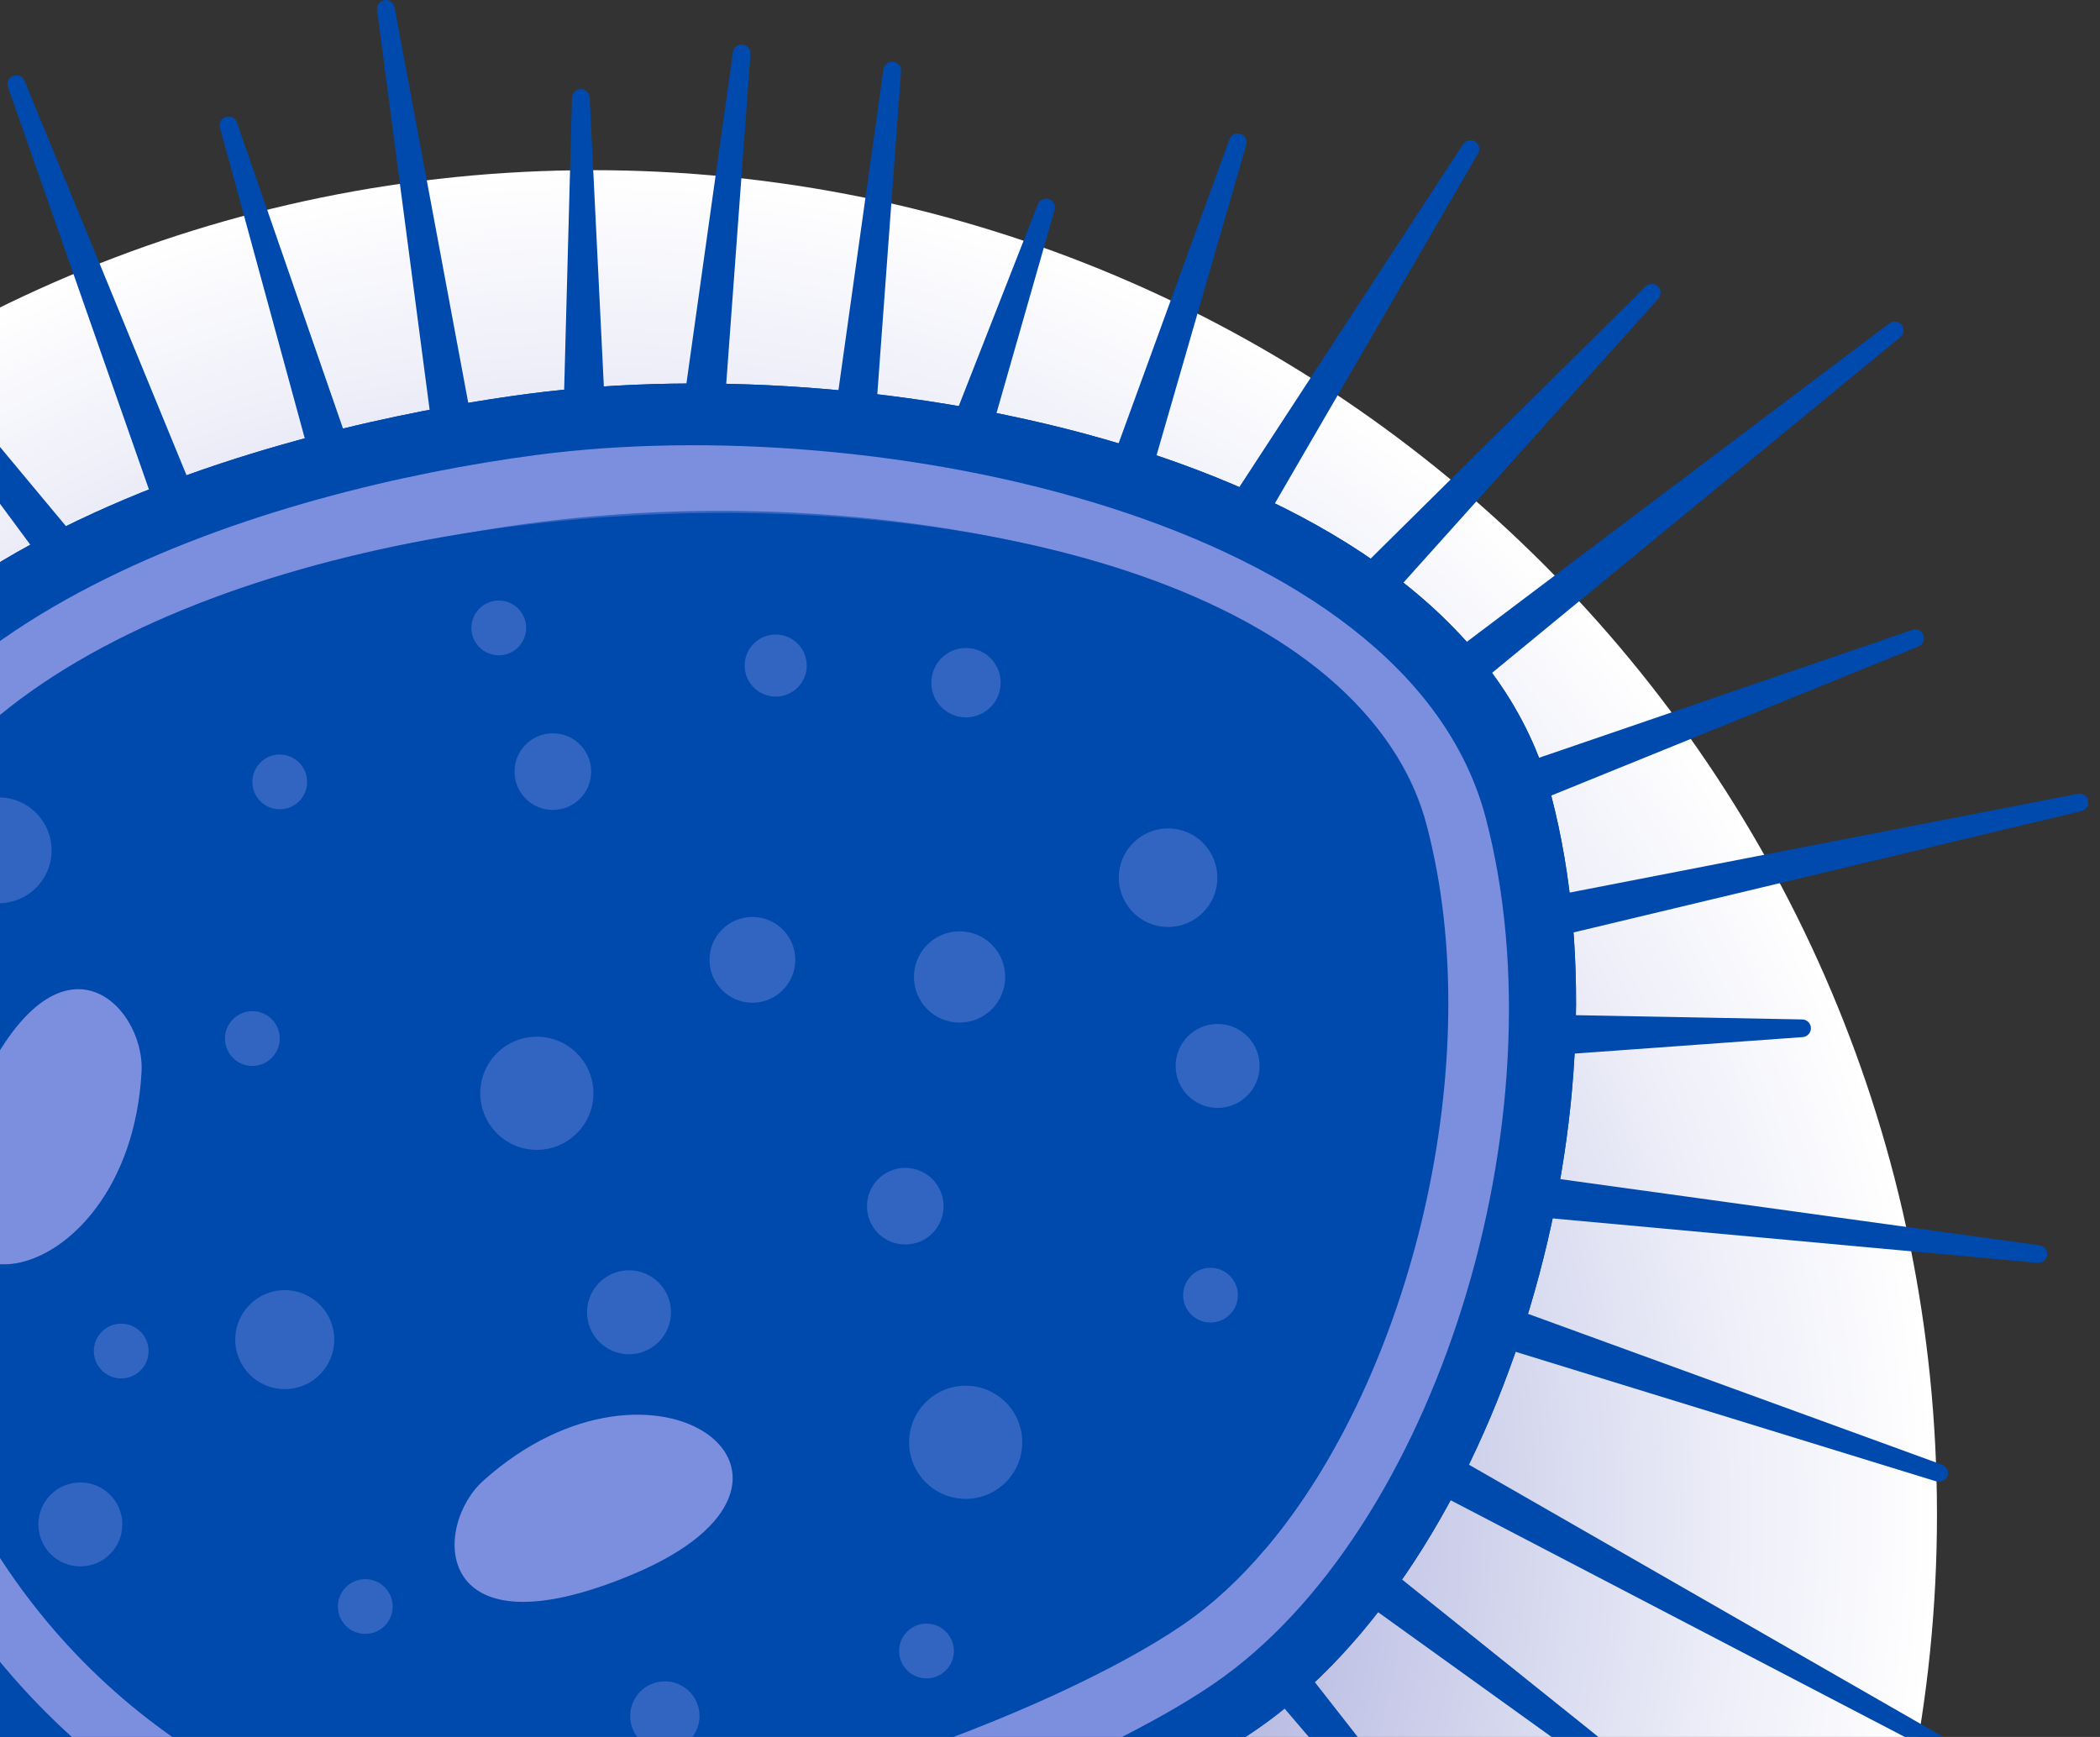 <svg width="81" height="67" viewBox="0 0 81 67" fill="none" xmlns="http://www.w3.org/2000/svg">
<rect x="0" y="0" width="81" height="67" fill="#333333" stroke="none"/>
<path d="M22.856 110.276C51.495 110.276 74.712 87.059 74.712 58.42C74.712 29.781 51.495 6.564 22.856 6.564C-5.783 6.564 -29 29.781 -29 58.42C-29 87.059 -5.783 110.276 22.856 110.276Z" fill="url(#paint0_radial_330_3381)"/>
<path d="M18.573 75.781C14.798 75.781 11.544 75.169 8.903 73.961C-9.124 65.72 -11.342 45.506 -9.812 34.861C-7.678 20.027 13.802 16.059 20.335 15.196C34.295 13.353 56.433 17.705 59.827 30.664C63.111 43.204 57.68 60.4 48.431 66.741C43.115 70.387 29.949 75.78 18.574 75.78L18.573 75.781Z" fill="#004AAD"/>
<path d="M18.573 75.781C14.798 75.781 11.544 75.169 8.903 73.961C-9.124 65.72 -11.342 45.506 -9.812 34.861C-7.678 20.027 13.802 16.059 20.335 15.196C34.295 13.353 56.433 17.705 59.827 30.664C63.111 43.204 57.68 60.4 48.431 66.741C43.115 70.387 29.949 75.78 18.574 75.78L18.573 75.781Z" fill="#004AAD"/>
<path d="M20.688 17.551C10.537 18.891 -5.554 23.683 -7.248 35.458C-8.547 44.491 -7.004 63.961 10.05 71.757C20.752 76.649 40.18 69.499 46.835 64.936C55.361 59.089 60.34 43.128 57.31 31.56C54.281 19.992 33.797 15.82 20.688 17.551Z" fill="#7C8EDE"/>
<path d="M48.835 59.716C47.848 60.888 46.776 61.886 45.636 62.667C40.768 66.009 28.324 70.84 18.573 70.84C15.511 70.84 12.95 70.375 10.96 69.467C-8.294 60.666 -5.063 36.586 -4.921 35.562C-2.189 16.615 50.331 13.923 55.049 31.919C57.404 40.921 54.453 53.075 48.835 59.716Z" fill="#004AAD"/>
<path opacity="0.6" d="M48.835 59.716C45.277 60.597 41.623 61.163 38.287 61.163C35.224 61.163 32.659 60.698 30.668 59.79C11.419 50.989 14.645 26.904 14.793 25.885C15.062 23.995 15.865 22.285 17.063 20.748C32.635 17.586 52.566 21.714 55.05 31.92C57.25 40.96 54.453 53.075 48.835 59.716Z" fill="#004AAD"/>
<path opacity="0.4" d="M29.021 38.679C29.935 38.679 30.675 37.938 30.675 37.025C30.675 36.111 29.935 35.371 29.021 35.371C28.108 35.371 27.367 36.111 27.367 37.025C27.367 37.938 28.108 38.679 29.021 38.679Z" fill="#7C8EDE"/>
<path opacity="0.4" d="M22.889 42.172C22.889 43.377 21.912 44.354 20.707 44.354C19.502 44.354 18.525 43.377 18.525 42.172C18.525 40.967 19.502 39.99 20.707 39.99C21.912 39.99 22.889 40.967 22.889 42.172Z" fill="#7C8EDE"/>
<path opacity="0.4" d="M37.248 57.817C38.453 57.817 39.43 56.84 39.43 55.635C39.43 54.43 38.453 53.453 37.248 53.453C36.043 53.453 35.066 54.43 35.066 55.635C35.066 56.84 36.043 57.817 37.248 57.817Z" fill="#7C8EDE"/>
<path opacity="0.4" d="M12.893 51.675C12.893 52.729 12.038 53.584 10.984 53.584C9.929 53.584 9.074 52.729 9.074 51.675C9.074 50.62 9.929 49.766 10.984 49.766C12.038 49.766 12.893 50.621 12.893 51.675Z" fill="#7C8EDE"/>
<path opacity="0.4" d="M-0.051 34.842C1.076 34.842 1.99 33.928 1.99 32.801C1.99 31.674 1.076 30.76 -0.051 30.76C-1.178 30.76 -2.092 31.674 -2.092 32.801C-2.092 33.928 -1.178 34.842 -0.051 34.842Z" fill="#7C8EDE"/>
<path opacity="0.4" d="M46.955 33.856C46.955 34.907 46.104 35.757 45.055 35.757C44.005 35.757 43.154 34.907 43.154 33.856C43.154 32.806 44.005 31.956 45.055 31.956C46.104 31.956 46.955 32.806 46.955 33.856Z" fill="#7C8EDE"/>
<path opacity="0.4" d="M38.772 37.685C38.772 38.657 37.984 39.445 37.012 39.445C36.04 39.445 35.252 38.657 35.252 37.685C35.252 36.713 36.04 35.925 37.012 35.925C37.984 35.925 38.772 36.713 38.772 37.685Z" fill="#7C8EDE"/>
<path opacity="0.4" d="M48.584 41.117C48.584 42.011 47.859 42.736 46.965 42.736C46.071 42.736 45.346 42.012 45.346 41.117C45.346 40.223 46.071 39.498 46.965 39.498C47.859 39.498 48.584 40.222 48.584 41.117Z" fill="#7C8EDE"/>
<path opacity="0.4" d="M25.881 50.62C25.881 51.514 25.156 52.239 24.262 52.239C23.368 52.239 22.643 51.514 22.643 50.62C22.643 49.726 23.368 49.001 24.262 49.001C25.156 49.001 25.881 49.726 25.881 50.62Z" fill="#7C8EDE"/>
<path opacity="0.4" d="M4.718 58.803C4.718 59.697 3.993 60.422 3.099 60.422C2.205 60.422 1.48 59.697 1.48 58.803C1.48 57.909 2.205 57.184 3.099 57.184C3.993 57.184 4.718 57.909 4.718 58.803Z" fill="#7C8EDE"/>
<path opacity="0.4" d="M36.395 46.528C36.395 47.344 35.734 48.006 34.917 48.006C34.101 48.006 33.44 47.344 33.44 46.528C33.44 45.712 34.101 45.05 34.917 45.05C35.733 45.05 36.395 45.711 36.395 46.528Z" fill="#7C8EDE"/>
<path opacity="0.4" d="M22.802 29.765C22.802 30.581 22.14 31.243 21.324 31.243C20.508 31.243 19.846 30.581 19.846 29.765C19.846 28.949 20.508 28.287 21.324 28.287C22.14 28.287 22.802 28.949 22.802 29.765Z" fill="#7C8EDE"/>
<path opacity="0.4" d="M26.981 66.194C26.981 66.933 26.382 67.532 25.644 67.532C24.905 67.532 24.307 66.933 24.307 66.194C24.307 65.455 24.905 64.857 25.644 64.857C26.383 64.857 26.981 65.455 26.981 66.194Z" fill="#7C8EDE"/>
<path opacity="0.4" d="M38.596 26.334C38.596 27.073 37.997 27.672 37.259 27.672C36.521 27.672 35.922 27.073 35.922 26.334C35.922 25.595 36.521 24.997 37.259 24.997C37.998 24.996 38.596 25.595 38.596 26.334Z" fill="#7C8EDE"/>
<path opacity="0.4" d="M31.117 25.674C31.117 26.334 30.582 26.871 29.92 26.871C29.26 26.871 28.723 26.335 28.723 25.674C28.723 25.013 29.259 24.477 29.92 24.477C30.582 24.477 31.117 25.013 31.117 25.674Z" fill="#7C8EDE"/>
<path opacity="0.4" d="M20.294 24.222C20.294 24.805 19.821 25.278 19.238 25.278C18.655 25.278 18.182 24.805 18.182 24.222C18.182 23.639 18.655 23.166 19.238 23.166C19.821 23.166 20.294 23.639 20.294 24.222Z" fill="#7C8EDE"/>
<path opacity="0.4" d="M46.691 51.016C47.274 51.016 47.747 50.543 47.747 49.96C47.747 49.377 47.274 48.904 46.691 48.904C46.108 48.904 45.635 49.377 45.635 49.96C45.635 50.543 46.108 51.016 46.691 51.016Z" fill="#7C8EDE"/>
<path opacity="0.4" d="M36.792 63.686C36.792 64.269 36.319 64.742 35.736 64.742C35.153 64.742 34.68 64.269 34.68 63.686C34.68 63.103 35.153 62.63 35.736 62.63C36.319 62.631 36.792 63.103 36.792 63.686Z" fill="#7C8EDE"/>
<path opacity="0.4" d="M11.846 30.161C11.846 30.744 11.373 31.217 10.79 31.217C10.207 31.217 9.734 30.744 9.734 30.161C9.734 29.578 10.207 29.105 10.79 29.105C11.373 29.106 11.846 29.578 11.846 30.161Z" fill="#7C8EDE"/>
<path opacity="0.4" d="M5.731 52.116C5.731 52.699 5.258 53.172 4.675 53.172C4.092 53.172 3.619 52.699 3.619 52.116C3.619 51.533 4.092 51.06 4.675 51.06C5.258 51.059 5.731 51.532 5.731 52.116Z" fill="#7C8EDE"/>
<path opacity="0.4" d="M10.79 40.061C10.79 40.644 10.317 41.117 9.734 41.117C9.151 41.117 8.678 40.644 8.678 40.061C8.678 39.478 9.151 39.005 9.734 39.005C10.317 39.005 10.79 39.477 10.79 40.061Z" fill="#7C8EDE"/>
<path opacity="0.4" d="M15.145 61.97C15.145 62.553 14.672 63.026 14.089 63.026C13.506 63.026 13.033 62.553 13.033 61.97C13.033 61.387 13.506 60.914 14.089 60.914C14.672 60.915 15.145 61.388 15.145 61.97Z" fill="#7C8EDE"/>
<path d="M-1.187 42.911C2.002 35.069 5.605 38.696 5.46 41.346C4.972 50.277 -4.704 51.577 -1.187 42.911Z" fill="#7C8EDE"/>
<path d="M24.448 60.711C16.648 64.001 16.665 58.889 18.641 57.117C25.301 51.147 33.062 57.07 24.448 60.711Z" fill="#7C8EDE"/>
<path d="M55.836 25.316L72.877 12.471C73.027 12.358 73.241 12.388 73.354 12.538C73.464 12.684 73.438 12.891 73.298 13.006L56.815 26.56C56.477 26.838 55.978 26.789 55.7 26.451C55.422 26.113 55.471 25.614 55.809 25.336C55.818 25.33 55.828 25.322 55.836 25.316Z" fill="#004AAD"/>
<path d="M52.585 21.828L63.471 11.052C63.605 10.92 63.821 10.921 63.953 11.055C64.081 11.184 64.083 11.389 63.964 11.522L53.732 22.92C53.44 23.246 52.939 23.273 52.613 22.98C52.287 22.688 52.26 22.187 52.553 21.861C52.562 21.851 52.574 21.838 52.585 21.828Z" fill="#004AAD"/>
<path d="M1.853 21.939L-7.427 9.385C-7.539 9.234 -7.507 9.02 -7.356 8.909C-7.21 8.801 -7.006 8.828 -6.892 8.965L3.098 20.961C3.378 21.297 3.333 21.797 2.996 22.077C2.66 22.357 2.16 22.311 1.88 21.975C1.872 21.964 1.862 21.951 1.853 21.939Z" fill="#004AAD"/>
<path d="M5.957 19.488L0.308 3.357C0.246 3.179 0.339 2.985 0.517 2.923C0.689 2.863 0.876 2.949 0.945 3.115L7.438 18.925C7.604 19.33 7.411 19.793 7.006 19.959C6.601 20.125 6.138 19.932 5.972 19.527C5.967 19.515 5.962 19.5 5.957 19.488Z" fill="#004AAD"/>
<path d="M12.014 17.857L8.485 4.921C8.436 4.739 8.542 4.552 8.724 4.502C8.898 4.455 9.077 4.552 9.136 4.719L13.527 17.388C13.67 17.801 13.451 18.253 13.038 18.396C12.624 18.539 12.173 18.32 12.03 17.907C12.024 17.891 12.019 17.873 12.014 17.857Z" fill="#004AAD"/>
<path d="M46.94 20.11L56.432 5.565C56.535 5.408 56.746 5.363 56.903 5.466C57.055 5.565 57.102 5.767 57.011 5.923L48.288 20.942C48.068 21.32 47.583 21.448 47.205 21.229C46.827 21.009 46.698 20.523 46.918 20.145C46.925 20.134 46.934 20.122 46.94 20.11Z" fill="#004AAD"/>
<path d="M42.901 17.773L47.422 5.374C47.486 5.197 47.682 5.106 47.859 5.17C48.028 5.231 48.119 5.414 48.07 5.585L44.407 18.264C44.286 18.684 43.846 18.927 43.426 18.805C43.006 18.684 42.763 18.244 42.885 17.824C42.889 17.808 42.896 17.789 42.901 17.773Z" fill="#004AAD"/>
<path d="M36.57 16.709L40.033 7.879C40.101 7.703 40.299 7.617 40.475 7.686C40.639 7.75 40.725 7.93 40.678 8.097L38.07 17.217C37.95 17.638 37.511 17.882 37.09 17.761C36.669 17.641 36.426 17.202 36.546 16.781C36.552 16.756 36.56 16.732 36.57 16.709Z" fill="#004AAD"/>
<path d="M16.739 17.086L14.544 0.385C14.519 0.198 14.651 0.028 14.838 0.003C15.018 -0.02 15.184 0.102 15.217 0.279L18.303 16.839C18.383 17.269 18.099 17.682 17.67 17.763C17.24 17.843 16.826 17.559 16.746 17.129C16.743 17.116 16.741 17.1 16.739 17.086Z" fill="#004AAD"/>
<path d="M32.176 16.219L34.077 2.672C34.103 2.486 34.275 2.356 34.462 2.382C34.641 2.407 34.767 2.567 34.755 2.744L33.752 16.387C33.72 16.823 33.34 17.151 32.904 17.119C32.467 17.087 32.14 16.707 32.172 16.271C32.171 16.254 32.173 16.235 32.176 16.219Z" fill="#004AAD"/>
<path d="M26.369 15.558L28.27 2.011C28.296 1.825 28.468 1.695 28.654 1.721C28.832 1.746 28.959 1.906 28.947 2.083L27.944 15.725C27.912 16.161 27.532 16.489 27.096 16.457C26.659 16.425 26.331 16.045 26.363 15.609C26.364 15.594 26.366 15.575 26.369 15.558Z" fill="#004AAD"/>
<path d="M21.744 15.651L22.063 3.767C22.068 3.579 22.225 3.43 22.413 3.435C22.592 3.44 22.735 3.583 22.744 3.759L23.327 15.633C23.348 16.07 23.012 16.442 22.574 16.464C22.137 16.485 21.765 16.149 21.744 15.711C21.744 15.692 21.744 15.671 21.744 15.651Z" fill="#004AAD"/>
<path d="M53.769 60.68L67.223 71.466C67.37 71.584 67.394 71.798 67.275 71.945C67.161 72.087 66.956 72.113 66.81 72.008L52.81 61.941C52.455 61.686 52.374 61.191 52.629 60.835C52.884 60.48 53.38 60.399 53.735 60.654C53.747 60.663 53.759 60.672 53.769 60.68Z" fill="#004AAD"/>
<path d="M58.424 29.552L73.761 24.299C73.939 24.238 74.133 24.333 74.194 24.511C74.253 24.683 74.166 24.869 74 24.937L58.979 31.035C58.574 31.199 58.111 31.004 57.947 30.599C57.783 30.193 57.978 29.731 58.383 29.567C58.396 29.562 58.412 29.556 58.424 29.552Z" fill="#004AAD"/>
<path d="M55.782 55.996L75.1 67.083C75.263 67.177 75.32 67.385 75.226 67.548C75.135 67.707 74.934 67.764 74.773 67.68L55.022 57.385C54.634 57.183 54.483 56.705 54.686 56.317C54.888 55.929 55.367 55.778 55.755 55.981C55.763 55.985 55.774 55.992 55.782 55.996Z" fill="#004AAD"/>
<path d="M59.326 34.667L80.144 30.621C80.329 30.585 80.507 30.706 80.543 30.89C80.578 31.07 80.464 31.244 80.288 31.286L59.66 36.215C59.234 36.317 58.808 36.054 58.706 35.628C58.604 35.203 58.867 34.775 59.292 34.674C59.303 34.672 59.316 34.669 59.326 34.667Z" fill="#004AAD"/>
<path d="M58.161 50.397L74.911 56.5C75.088 56.565 75.179 56.76 75.115 56.937C75.053 57.108 74.867 57.198 74.695 57.146L57.657 51.898C57.239 51.769 57.004 51.326 57.133 50.908C57.262 50.49 57.705 50.255 58.123 50.384C58.135 50.388 58.15 50.393 58.161 50.397Z" fill="#004AAD"/>
<path d="M59.604 39.137L69.515 39.324C69.703 39.327 69.853 39.483 69.85 39.671C69.846 39.848 69.707 39.992 69.534 40.005L59.647 40.72C59.21 40.752 58.831 40.423 58.799 39.987C58.767 39.55 59.096 39.171 59.532 39.139C59.555 39.137 59.58 39.137 59.604 39.137Z" fill="#004AAD"/>
<path d="M59.188 45.346L78.671 48.038C78.857 48.064 78.987 48.236 78.962 48.422C78.937 48.603 78.773 48.731 78.594 48.714L59.008 46.919C58.572 46.879 58.252 46.494 58.292 46.058C58.332 45.622 58.717 45.301 59.153 45.341C59.163 45.342 59.177 45.344 59.188 45.346Z" fill="#004AAD"/>
<path d="M50.208 64.241L63.453 81.157C63.569 81.305 63.543 81.519 63.395 81.635C63.251 81.748 63.044 81.726 62.926 81.588L48.982 65.243C48.698 64.91 48.738 64.41 49.071 64.126C49.404 63.842 49.904 63.882 50.188 64.215C50.193 64.223 50.201 64.233 50.208 64.241Z" fill="#004AAD"/>
<path d="M45.974 67.351L50.175 79.002C50.239 79.179 50.147 79.374 49.97 79.438C49.801 79.499 49.615 79.417 49.543 79.256L44.504 67.941C44.326 67.541 44.506 67.073 44.905 66.895C45.305 66.717 45.773 66.897 45.951 67.296C45.96 67.314 45.967 67.333 45.974 67.351Z" fill="#004AAD"/>
<defs>
<radialGradient id="paint0_radial_330_3381" cx="0" cy="0" r="1" gradientUnits="userSpaceOnUse" gradientTransform="translate(22.856 58.42) scale(51.856 51.856)">
<stop stop-color="#675CBD"/>
<stop offset="0.132" stop-color="#7875C7"/>
<stop offset="0.55" stop-color="#BFC2E5"/>
<stop offset="0.85" stop-color="#EDEEF8"/>
<stop offset="1" stop-color="white"/>
</radialGradient>
</defs>
</svg>
